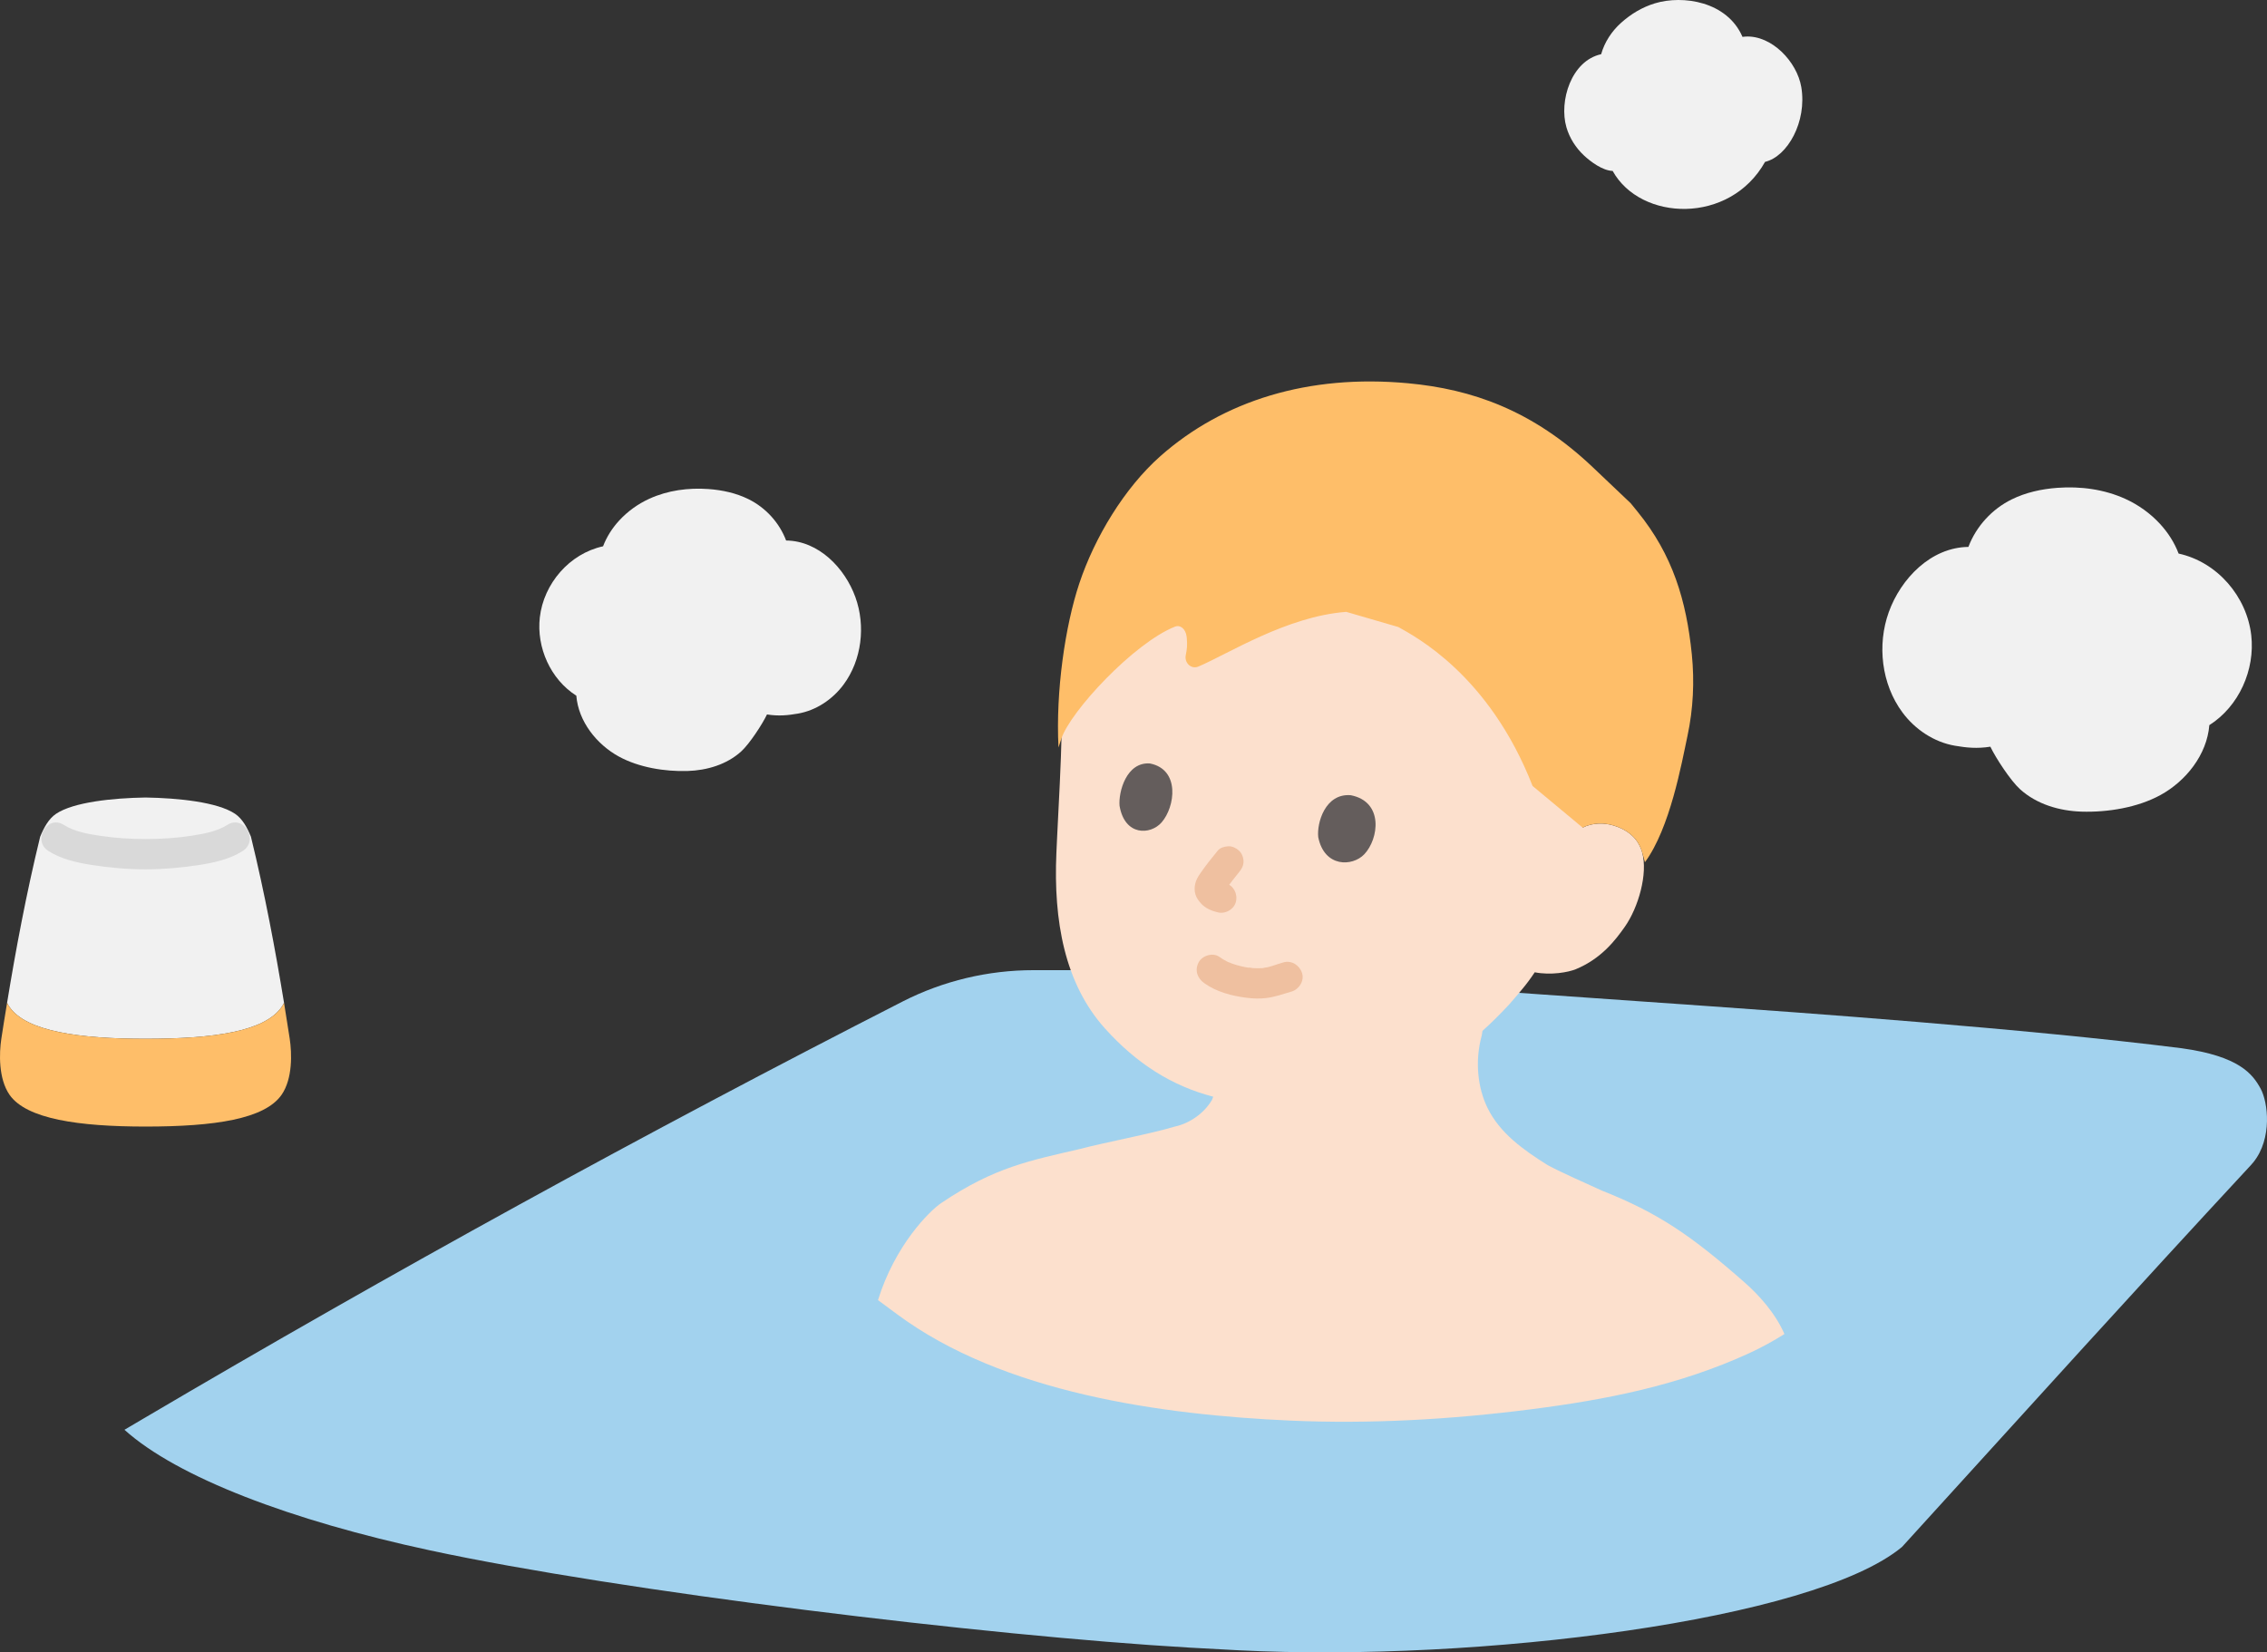 <?xml version="1.0" encoding="UTF-8"?><svg id="b" xmlns="http://www.w3.org/2000/svg" width="299.305" height="218.179" viewBox="0 0 299.305 218.179"><rect x="0" y="0" width="299.305" height="218.179" fill="#333333" stroke="none"/><defs><style>.d{fill:#d9d9d9;}.e{fill:#fce0cd;}.f{fill:#a2d2ee;}.g{fill:#efc0a0;}.h{fill:#645d5c;}.i{fill:#febe69;}.j{fill:#f1f1f1;}</style></defs><g id="c"><path class="j" d="M230.456,4.829c-.134.008-.267.021-.401.039-2.022-4.681-7.856-5.549-11.555-4.431-1.665.504-3.166,1.396-4.508,2.607-1.185,1.07-2.143,2.497-2.598,4.114-3.948.86-5.587,6.194-4.585,9.648.412,1.421,1.235,2.709,2.312,3.719.888.832,2.469,2.008,3.792,2.044,3.688,6.668,15.48,7.103,20.12-1.195,2.965-.704,5.552-5.298,4.788-9.863-.564-3.365-3.909-6.876-7.365-6.682Z"/><path class="j" d="M285.19,69.186c-1.279-1.392-2.858-2.522-4.568-3.303-2.792-1.276-5.933-1.695-8.994-1.469-2.083.154-4.162.606-6.035,1.53-2.603,1.284-4.68,3.552-5.711,6.271-4.96.057-8.918,4.194-10.507,8.597-1.568,4.345-.974,9.52,1.8,13.259,1.67,2.251,4.167,3.92,6.929,4.395,1.529.263,2.918.405,4.678.129.725,1.512,2.669,4.48,3.916,5.612,2.181,1.98,5.186,2.872,8.131,2.962,3.434.105,7.372-.531,10.403-2.187,3.366-1.839,6.146-5.324,6.459-9.232,3.917-2.484,6.057-7.316,5.535-11.873-.585-5.108-4.478-9.669-9.59-10.783-.55-1.447-1.396-2.766-2.446-3.908Z"/><path class="j" d="M81.751,68.731c1.113-1.212,2.488-2.196,3.977-2.876,2.431-1.111,5.166-1.476,7.832-1.279,1.813.134,3.624.528,5.255,1.332,2.267,1.118,4.075,3.093,4.973,5.461,4.319.05,7.766,3.652,9.149,7.486,1.365,3.783.848,8.29-1.567,11.545-1.454,1.96-3.628,3.413-6.033,3.827-1.331.229-2.541.352-4.074.112-.631,1.317-2.324,3.901-3.41,4.886-1.899,1.724-4.516,2.501-7.08,2.579-2.99.091-6.419-.462-9.058-1.904-2.931-1.602-5.352-4.635-5.624-8.039-3.411-2.163-5.274-6.37-4.82-10.338.509-4.448,3.899-8.419,8.35-9.389.479-1.26,1.216-2.408,2.13-3.403Z"/><path class="f" d="M297.532,153.436c2.487-3.13,1.922-7.877.926-9.697-1.031-1.886-2.778-4.278-10.452-5.331-20.471-2.591-51.855-4.815-62.184-5.539,0,0-34.375-2.407-68.084-4.767h-21.293c-5.995,0-11.923,1.41-17.266,4.134-33.976,17.352-67.414,35.731-100.277,55.098-.83.482-1.65.974-2.47,1.457,6.969,6.281,21.995,11.981,40.347,15.925,25.039,5.38,73.505,11.294,100.321,12.841,2.199.127,4.35.243,6.446.35,31.568,1.599,75.912-3.939,87.572-13.647,17.371-19.089,30.217-33.33,46.058-50.41.125-.134.243-.271.354-.412Z"/><path class="e" d="M139.579,110.318c.217-4.45.493-9.165.596-13.904,0,0,.456-22.681,38.234-22.681,38,0,30.54,35.547,30.54,35.547,1.35-.683,2.908-.65,4.139-.265,2.68.839,3.447,2.552,3.715,3.506.799,2.853-.509,7.333-2.277,9.844-1.246,1.776-3.106,4.218-6.479,5.612-.988.405-3.303.825-5.417.406-.28.404-.481.696-.481.696-.881,1.288-2.833,3.48-2.833,3.48-1.143,1.235-2.32,2.422-3.588,3.561l-.094.591c-.949,3.462-.509,6.97.741,9.54,1.632,3.381,4.782,5.604,7.961,7.596,2.04,1.09,4.84,2.29,7.15,3.36,7.42,2.94,11.77,5.89,18.94,12.21,1.735,1.538,3.952,3.926,5.167,6.732-1.416.897-3.047,1.793-4.667,2.538-9.28,4.25-18.82,6.13-28.87,7.41-10.52,1.34-21.14,1.95-31.73,1.48-16.93-.76-37.92-3.64-51.95-14.09-.541-.401-1.495-1.114-2.456-1.818,2.217-7.174,6.737-11.733,8.356-12.822,7.08-4.78,11.8-5.61,18.33-7.14,3.377-.889,9.281-1.98,12.472-2.945,1.986-.419,3.915-1.776,4.938-3.532,0,0,.063-.164.161-.419-5.508-1.439-10.14-4.395-14.296-9.018-5.348-5.949-6.796-14.256-6.41-23.135.014-.32.028-.641.043-.964.021-.456.043-.916.065-1.378Z"/><path class="g" d="M158.971,129.801c1.619,1.171,3.664,1.701,5.618,1.948.851.107,1.704.138,2.557.038,1.174-.138,2.232-.529,3.36-.855,1.004-.29,1.732-1.423,1.397-2.46-.33-1.02-1.384-1.708-2.46-1.397-.485.14-.961.306-1.442.458-.213.067-.428.132-.645.186-.118.029-.535.038-.611.121.045-.049.445-.045.136-.024-.091.006-.181.015-.272.02-.21.012-.421.017-.631.015-.193-.002-.386-.009-.578-.022-.154-.01-.528-.116-.662-.061.088-.036.378.059.087.009-.099-.017-.198-.033-.296-.051-.197-.036-.393-.077-.589-.122-.409-.095-.814-.21-1.211-.347-.198-.068-.401-.183-.605-.228.115.025.326.147.094.034-.082-.04-.164-.078-.245-.119-.343-.173-.671-.371-.983-.597-.851-.615-2.265-.174-2.736.718-.548,1.036-.19,2.08.718,2.736h0Z"/><path class="h" d="M174.043,110.541c-.207-1.857.91-5.825,4.298-5.538,4.387.86,3.696,5.783,1.782,7.796-1.567,1.648-5.274,1.754-6.08-2.258Z"/><path class="h" d="M147.812,106.413c-.165-1.856.914-5.843,4.02-5.602,4.015.802,3.314,5.739,1.531,7.78-1.46,1.671-4.865,1.827-5.55-2.179Z"/><path class="g" d="M160.764,112.331c-.817.992-1.62,2.006-2.346,3.066-.271.395-.514.828-.619,1.3-.106.476-.104.914.026,1.388.128.467.425.852.741,1.207.415.467.938.754,1.512.972.209.079.427.119.64.185,1,.308,2.225-.366,2.46-1.397.247-1.084-.326-2.13-1.397-2.46-.213-.066-.431-.103-.64-.185l.478.202c-.13-.056-.248-.123-.362-.207l.405.313c-.143-.113-.263-.24-.376-.383l.313.405c-.048-.065-.085-.12-.118-.193l.202.478c-.016-.041-.026-.083-.031-.126l.071.532c-.005-.069-.003-.129.005-.199l-.071.532c.019-.095.047-.182.084-.272l-.202.478c.159-.346.401-.658.623-.966.236-.327.48-.648.726-.968l-.313.405c.333-.431.671-.859,1.017-1.279s.586-.85.586-1.414c0-.491-.218-1.076-.586-1.414-.381-.35-.882-.61-1.414-.586-.5.022-1.082.183-1.414.586h0Z"/><path class="i" d="M156.689,84.276c-.008-.079-.017-.16-.028-.243-.136-1.038-.867-1.551-1.507-1.299-5.453,2.15-13.876,11.241-15.027,14.811,0,0-.153.474-.377,1.158-.382-7.451.882-16.064,2.742-21.651,2.016-6.057,5.951-12.613,10.718-16.828,8.258-7.3,19.521-10.846,32.715-9.615,8.326.777,16.377,3.499,24.392,11.111,0,0,2.491,2.366,4.983,4.733.459.564.917,1.129.917,1.129,4.627,5.695,6.427,11.701,7.149,18.819.361,3.583.184,7.206-.563,10.719-.783,3.673-2.304,12.217-5.628,16.729l-.373-1.328c-.268-.954-1.035-2.667-3.715-3.506-1.231-.386-2.789-.418-4.139.265l-6.605-5.497c-5.762-14.759-15.611-19.784-17.729-20.99l-6.874-2c-7.858.591-15.626,5.576-19.531,7.225-.932.393-1.883-.494-1.651-1.547.14-.637.22-1.314.131-2.195Z"/><path class="j" d="M37.503,132.424c-.1.19-.21.38-.33.55-2.23,3.2-8.83,4.19-17.96,4.19-8.81,0-15.72-.99-17.95-4.19-.13-.17-.23-.36-.33-.55,1.14-6.96,2.54-14.45,4.37-21.94.49-1.19,1.11-2.36,2.1-3.03,2.3-1.54,7.46-2.08,11.81-2.15,4.36.07,9.52.61,11.82,2.15.99.67,1.61,1.84,2.1,3.03,1.83,7.49,3.23,14.98,4.37,21.94Z"/><path class="i" d="M38.253,137.174c.28,1.85.41,5.24-1.08,7.39-2.23,3.2-8.83,4.19-17.96,4.19-8.81,0-15.72-.99-17.95-4.19-1.49-2.15-1.37-5.54-1.09-7.39.24-1.55.49-3.14.76-4.75.1.19.2.38.33.55,2.23,3.2,9.14,4.19,17.95,4.19,9.13,0,15.73-.99,17.96-4.19.12-.17.23-.36.33-.55.26,1.61.51,3.2.75,4.75Z"/><path class="d" d="M30.02,108.916c-1.377.874-3.072,1.171-4.659,1.423-2.017.319-4.103.448-6.144.448-1.981,0-4.003-.125-5.962-.42-1.643-.247-3.417-.547-4.841-1.451-2.18-1.383-4.189,2.077-2.019,3.454,1.668,1.058,3.688,1.521,5.615,1.826,2.374.376,4.802.591,7.207.591,2.345,0,4.709-.209,7.026-.563,1.986-.303,4.078-.764,5.797-1.854,2.168-1.375.163-4.838-2.019-3.454h0Z"/></g></svg>